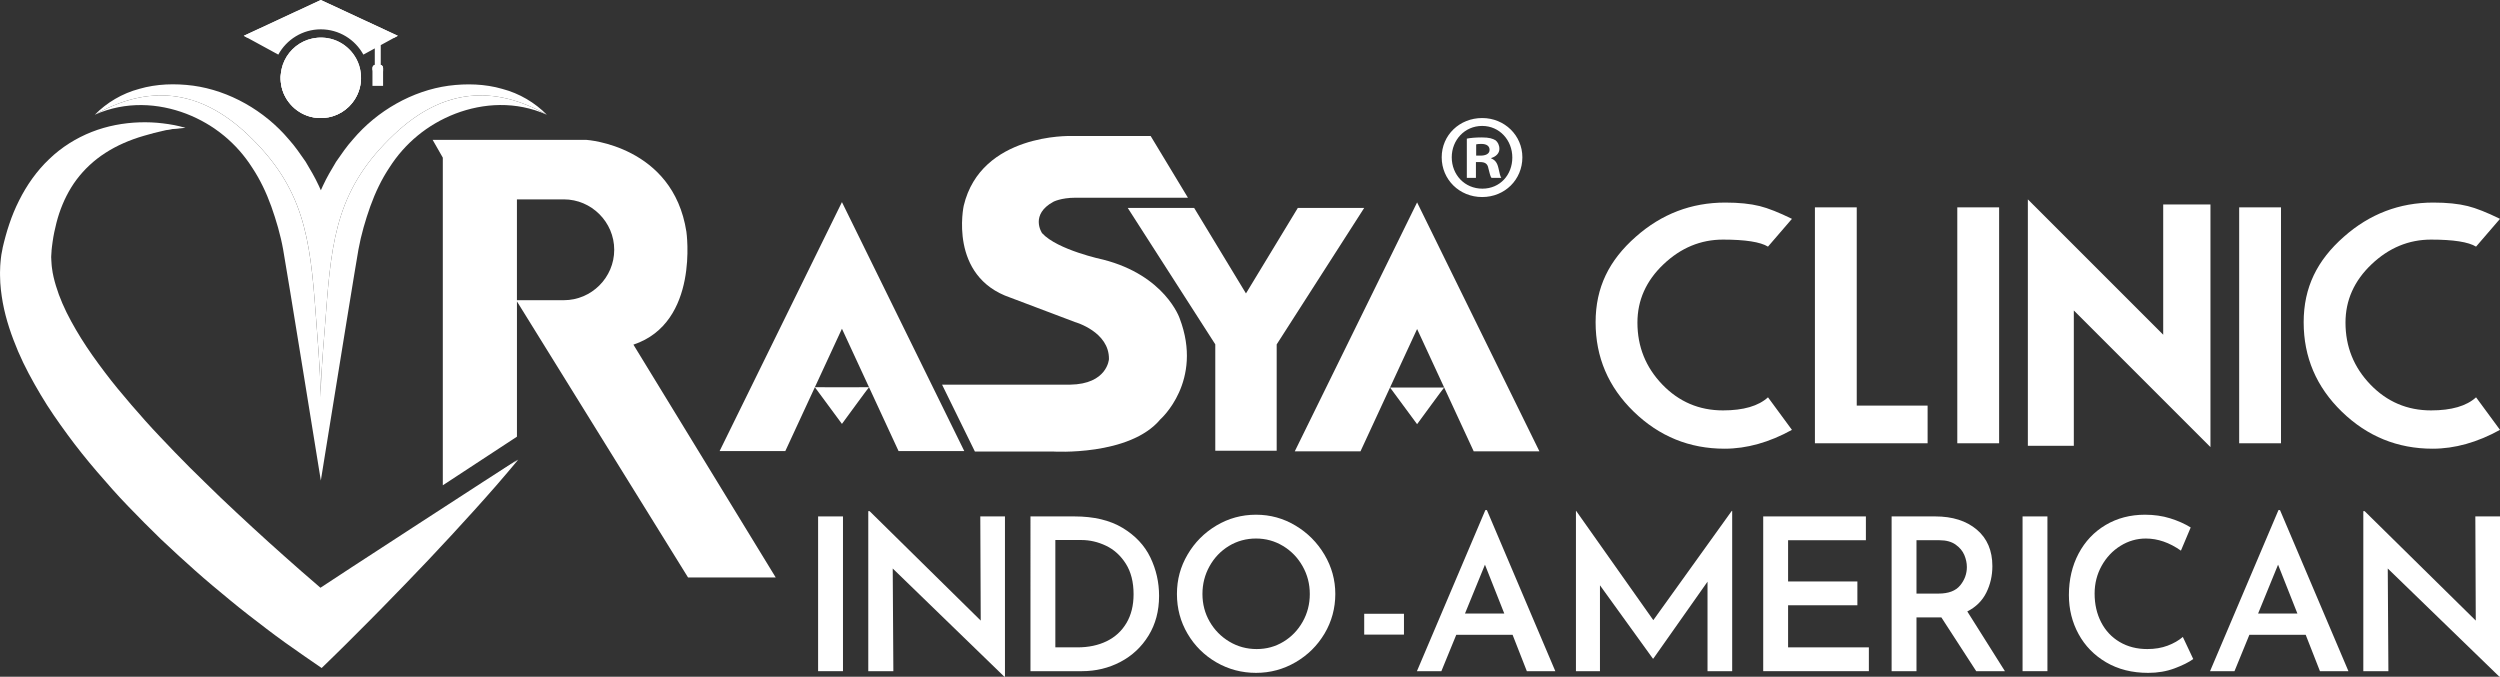 <svg fill="#fff" height="1253.45" viewBox="0 0 4630.73 1253.45" width="4630.73" xmlns="http://www.w3.org/2000/svg" xmlns:xlink="http://www.w3.org/1999/xlink"><rect x="0" y="0" width="4630.73" height="1253.45" fill="#333333" stroke="none"/><linearGradient id="a" gradientUnits="userSpaceOnUse" x1="2052.04" x2="1946.83" y1="1098.38" y2="213.92"><stop offset=".06" stop-color="#fff"/><stop offset=".19" stop-color="#fff"/><stop offset=".42" stop-color="#fff"/><stop offset=".5" stop-color="#fff"/><stop offset=".63" stop-color="#fff"/><stop offset=".79" stop-color="#fff"/><stop offset=".92" stop-color="#fff"/><stop offset="1" stop-color="#fff"/></linearGradient><linearGradient id="b" gradientUnits="userSpaceOnUse" x1="2400.41" x2="2295.2" y1="1054.7" y2="170.24"><stop offset=".06" stop-color="#fff"/><stop offset=".19" stop-color="#fff"/><stop offset=".42" stop-color="#fff"/><stop offset=".5" stop-color="#fff"/><stop offset=".61" stop-color="#fff"/><stop offset=".73" stop-color="#fff"/><stop offset=".84" stop-color="#fff"/><stop offset=".9" stop-color="#fff"/></linearGradient><linearGradient id="c" gradientUnits="userSpaceOnUse" x1="690.52" x2="558.75" y1="277.6" y2="99.94"><stop offset="0" stop-color="#fff"/><stop offset="1" stop-color="#fff"/></linearGradient><linearGradient id="d" gradientUnits="userSpaceOnUse" x1="192.98" x2="1274.7" y1="417.74" y2="353.42"><stop offset="0" stop-color="#fff"/><stop offset=".1" stop-color="#fff"/><stop offset=".28" stop-color="#fff"/><stop offset=".33" stop-color="#fff"/><stop offset=".45" stop-color="#fff"/><stop offset=".79" stop-color="#fff"/><stop offset=".95" stop-color="#fff"/></linearGradient><linearGradient id="e" gradientUnits="userSpaceOnUse" x1="28.59" x2="851.96" y1="1132.62" y2="286.47"><stop offset="0" stop-color="#fff"/><stop offset=".1" stop-color="#fff"/><stop offset=".25" stop-color="#fff"/><stop offset=".31" stop-color="#fff"/><stop offset=".74" stop-color="#fff"/><stop offset=".99" stop-color="#fff"/></linearGradient><linearGradient id="f" gradientUnits="userSpaceOnUse" x1="207.74" x2="1036.43" y1="590.93" y2="482.14"><stop offset=".03" stop-color="#fff"/><stop offset=".37" stop-color="#fff"/><stop offset=".55" stop-color="#fff"/><stop offset="1" stop-color="#fff"/></linearGradient><linearGradient id="g" gradientUnits="userSpaceOnUse" x1="676.15" x2="35.79" y1="494.35" y2="1104.34"><stop offset=".11" stop-color="#fff"/><stop offset=".27" stop-color="#fff"/><stop offset=".56" stop-color="#fff"/><stop offset=".63" stop-color="#fff"/><stop offset=".72" stop-color="#fff"/><stop offset=".8" stop-color="#fff"/><stop offset=".88" stop-color="#fff"/><stop offset=".94" stop-color="#fff"/></linearGradient><linearGradient id="h" gradientUnits="userSpaceOnUse" x1="616.52" x2="606.37" y1="337.44" y2="72.52"><stop offset="0" stop-color="#fff"/><stop offset=".09" stop-color="#fff"/><stop offset=".21" stop-color="#fff"/><stop offset=".35" stop-color="#fff"/><stop offset=".5" stop-color="#fff"/><stop offset=".51" stop-color="#fff"/><stop offset=".78" stop-color="#fff"/><stop offset=".94" stop-color="#fff"/></linearGradient><linearGradient id="i" gradientUnits="userSpaceOnUse" x1="612.43" x2="608.17" y1="262.81" y2="-46.33"><stop offset=".06" stop-color="#fff"/><stop offset=".22" stop-color="#fff"/><stop offset=".49" stop-color="#fff"/><stop offset=".5" stop-color="#fff"/><stop offset=".65" stop-color="#fff"/><stop offset=".79" stop-color="#fff"/><stop offset=".91" stop-color="#fff"/><stop offset="1" stop-color="#fff"/></linearGradient><linearGradient id="j" gradientUnits="userSpaceOnUse" x1="1167.59" x2="1062.37" y1="1204.36" y2="319.89"><stop offset=".06" stop-color="#fff"/><stop offset=".22" stop-color="#fff"/><stop offset=".48" stop-color="#fff"/><stop offset=".57" stop-color="#fff"/><stop offset=".64" stop-color="#fff"/><stop offset=".72" stop-color="#fff"/><stop offset=".82" stop-color="#fff"/><stop offset=".92" stop-color="#fff"/><stop offset="1" stop-color="#fff"/></linearGradient><linearGradient id="k" x1="1575.35" x2="1575.35" xlink:href="#a" y1="885.81" y2="326.26"/><linearGradient id="l" x1="1575.35" x2="1575.35" xlink:href="#j" y1="885.81" y2="326.26"/><linearGradient id="m" gradientUnits="userSpaceOnUse" x1="2640.71" x2="2640.71" y1="886.33" y2="326.78"><stop offset=".06" stop-color="#fff"/><stop offset=".19" stop-color="#fff"/><stop offset=".42" stop-color="#fff"/><stop offset=".5" stop-color="#fff"/><stop offset=".61" stop-color="#fff"/><stop offset=".75" stop-color="#fff"/><stop offset=".85" stop-color="#fff"/><stop offset=".92" stop-color="#fff"/></linearGradient><linearGradient id="n" x1="2640.71" x2="2640.71" xlink:href="#a" y1="886.33" y2="326.78"/><linearGradient id="o" gradientUnits="userSpaceOnUse" x1="2036.209" x2="1930.999" xlink:href="#a" y1="1073.39" y2="188.93"/><linearGradient id="p" gradientUnits="userSpaceOnUse" x1="1151.759" x2="1046.539" xlink:href="#j" y1="1179.37" y2="294.9"/><path d="m2185.029 589.56c44.53 116.72-35.64 187.09-35.64 187.09-57.07 68.62-198.64 59.73-198.64 59.73h-144.97l-60.81-123.87h236.93c69.45-.91 72.19-47.27 72.19-47.27.83-50.68-62.47-68.54-62.47-68.54l-120.21-45.44c-114.89-39.21-86.32-170.14-86.32-170.14 31.98-134.5 198.55-129.18 198.55-129.18h147.71l69.04 114.31h-208.19c-27.5 0-41.45 7.73-41.45 7.73-21.18 11.71-26.67 25.67-26.67 36.97 0 12.05 6.15 20.93 6.15 20.93 28.5 31.24 113.07 49.02 113.07 49.02 114.98 29.33 141.73 108.66 141.73 108.66z" fill="url(#o)"/><path d="m1044.339 556.06h-86.84v-186.76h86.84c25.71 0 49.01 10.53 65.93 27.45s27.45 40.27 27.45 65.93c0 51.37-42.01 93.38-93.38 93.38zm128.94 82.32c122.62-40.87 98.11-209.27 98.11-209.27-24.76-159.51-184.76-169.97-184.76-169.97h-285.2l18.78 32.9v606.87l137.32-90.06v-250.56l316.94 511.38h162.41l-263.61-431.29z" fill="url(#p)"/><g fill="#fff"><path d="m2819.879 291.37c0 41.24-32.37 73.61-74.5 73.61s-74.94-32.37-74.94-73.61 33.26-72.73 74.94-72.73 74.5 32.37 74.5 72.73zm-130.82 0c0 32.37 23.95 58.09 56.76 58.09s55.43-25.72 55.43-57.65-23.5-58.54-55.88-58.54-56.32 26.16-56.32 58.09zm44.79 38.14h-16.85v-72.73c6.65-1.33 15.97-2.22 27.94-2.22 13.75 0 19.96 2.22 25.28 5.32 3.99 3.11 7.1 8.87 7.1 15.96 0 7.98-6.21 14.19-15.08 16.85v.89c7.1 2.66 11.08 7.98 13.3 17.74 2.22 11.09 3.55 15.52 5.32 18.18h-18.18c-2.22-2.66-3.55-9.31-5.77-17.74-1.33-7.98-5.76-11.53-15.08-11.53h-7.98v29.27zm.45-41.24h7.98c9.31 0 16.85-3.1 16.85-10.64 0-6.65-4.88-11.08-15.52-11.08-4.43 0-7.54.44-9.31.88z"/><path d="m1561.439 956.56v286.65h-46.07v-286.65z"/><path d="m1861.479 956.56v296.89h-1.18l-206.72-200.42 1.18 190.18h-46.46v-296.49h2.36l205.93 202.78-.79-192.94h45.67z"/><path d="m1908.739 956.56h81.51c35.96 0 65.69 7.09 89.18 21.26s40.62 32.42 51.39 54.73c10.76 22.31 16.14 46.07 16.14 71.27 0 27.82-6.5 52.31-19.49 73.43-12.99 21.13-30.38 37.41-52.17 48.83s-45.55 17.13-71.27 17.13h-95.29zm87.02 242.55c20.48 0 38.52-3.8 54.14-11.42 15.62-7.61 27.82-18.83 36.62-33.66 8.79-14.83 13.19-32.61 13.19-53.36 0-22.57-4.79-41.41-14.37-56.5s-21.79-26.19-36.62-33.27c-14.83-7.09-30.12-10.63-45.87-10.63h-48.04v198.84z"/><path d="m2199.719 1027.23c13.12-22.44 30.91-40.36 53.35-53.75s46.92-20.08 73.44-20.08 50.6 6.69 73.04 20.08 40.36 31.37 53.75 53.94c13.39 22.58 20.08 46.86 20.08 72.84s-6.63 50.93-19.88 73.24c-13.26 22.32-31.17 40.04-53.75 53.16-22.58 13.13-46.99 19.69-73.24 19.69s-50.99-6.49-73.44-19.49c-22.44-13-40.23-30.65-53.35-52.96-13.13-22.31-19.69-46.86-19.69-73.63s6.56-50.6 19.69-73.04zm40.95 124.23c8.92 15.49 21.06 27.83 36.42 37.01 15.35 9.19 32.22 13.78 50.6 13.78s34.65-4.53 49.61-13.59c14.97-9.06 26.84-21.39 35.64-37.01 8.79-15.62 13.19-32.74 13.19-51.38s-4.47-35.83-13.39-51.58-21-28.22-36.22-37.41c-15.23-9.19-31.9-13.78-50.01-13.78s-35.11 4.6-50.2 13.78c-15.1 9.19-27.04 21.66-35.83 37.41-8.8 15.75-13.19 32.95-13.19 51.58s4.46 35.7 13.39 51.19z"/><path d="m2600.549 1136.89v38.59h-73.63v-38.59z"/><path d="m2801.759 1175.87h-104.34l-27.56 67.33h-45.28l126.78-298.46h2.76l126.79 298.46h-52.76l-26.38-67.33zm-15.36-39.37-35.83-90.56-37.01 90.56z"/><path d="m3208.499 946.32v296.88h-45.67v-165.77l-100.41 142.54h-.79l-98.04-135.84v159.07h-44.49v-296.88h.39l142.93 202.38 145.29-202.38z"/><path d="m3456.169 956.56v44.1h-144.11v76.38h128.36v44.1h-128.36v77.96h149.62v44.1h-195.69v-286.65h190.18z"/><path d="m3660.529 1243.2-64.57-99.62h-46.07v99.62h-46.07v-286.65h80.72c32.02 0 57.69 8.14 76.98 24.41 19.3 16.28 28.94 38.85 28.94 67.73 0 17.59-3.74 33.93-11.22 49.02-7.48 15.1-19.23 26.72-35.24 34.85l69.69 110.64zm-110.64-143.72h40.95c18.37 0 31.7-5.05 39.97-15.16 8.27-10.1 12.4-21.46 12.4-34.06 0-7.34-1.58-14.77-4.73-22.24-3.15-7.48-8.53-13.91-16.15-19.3-7.61-5.38-17.59-8.07-29.92-8.07h-42.52z"/><path d="m3792.439 956.56v286.65h-46.07v-286.65z"/><path d="m4027.709 1238.08c-14.83 5.51-31.05 8.27-48.63 8.27-29.67 0-55.59-6.49-77.77-19.49s-39.24-30.45-51.19-52.37c-11.95-21.91-17.91-46-17.91-72.25 0-28.61 5.97-54.2 17.91-76.78 11.94-22.57 28.61-40.22 50.01-52.96 21.39-12.73 45.73-19.1 73.04-19.1 16.8 0 32.35 2.23 46.66 6.69 14.3 4.46 26.97 10.11 37.99 16.93l-18.11 42.92c-21.26-14.96-42.92-22.44-64.97-22.44-16.8 0-32.48 4.53-47.05 13.58-14.57 9.06-26.19 21.4-34.85 37.01-8.66 15.62-13 32.75-13 51.38 0 19.69 4 37.34 12.01 52.96 8 15.62 19.42 27.83 34.25 36.62 14.83 8.8 31.96 13.19 51.39 13.19 13.91 0 26.44-2.1 37.6-6.3 11.15-4.2 20.54-9.58 28.15-16.14l19.3 40.95c-8.41 6.04-20.02 11.81-34.85 17.33z"/><path d="m4270.839 1175.87h-104.34l-27.56 67.33h-45.28l126.78-298.46h2.76l126.79 298.46h-52.76l-26.38-67.33zm-15.36-39.37-35.83-90.56-37.01 90.56z"/><path d="m4630.729 956.56v296.89h-1.18l-206.72-200.42 1.18 190.18h-46.46v-296.49h2.36l205.93 202.78-.79-192.94h45.67z"/></g><path d="m2542.75 410.09h-122.95l-96.07 158.42-95.99-158.42h-122.95-.08l162.2 252.75v197.04h113.73v-196.95z" fill="url(#b)" transform="translate(-15.831 -24.99)"/><g fill-rule="evenodd" transform="translate(-15.831 -24.99)"><path d="m683.54 156.51c8.37 50.99-35.09 94.45-86.08 86.09-30.88-5.06-55.79-29.97-60.85-60.85-8.36-50.99 35.1-94.45 86.09-86.09 30.88 5.07 55.78 29.97 60.84 60.85z" fill="url(#c)"/><path d="m721.09 145.03v-36.46l31.62-17.27-142.64-66.31-142.65 66.31 63.92 34.85c15.24-27.88 44.86-46.83 78.73-46.83s63.59 18.95 78.83 46.83l21.14-11.54v30.42c-2.5.84-4.32 3.12-4.32 5.9v33.09h19.69v-33.09c0-2.78-1.83-5.06-4.32-5.9zm-37.55 11.48c8.37 50.99-35.09 94.45-86.08 86.09-30.88-5.06-55.79-29.97-60.85-60.85-8.36-50.99 35.1-94.45 86.09-86.09 30.88 5.07 55.78 29.97 60.84 60.85zm262.61 33.12c-31.83-9.21-65.95-10.22-99.45-5.84-66.79 9.12-132.17 46.15-177.1 99.38-11.75 12.98-21.33 27.24-31.23 41.45-8.84 14.62-17.53 29.48-24.6 44.83-1.28 2.64-2.39 5.34-3.61 7.99-1.24-2.67-2.35-5.39-3.64-8.05-7.05-15.37-15.8-30.2-24.58-44.86-9.91-14.2-19.5-28.47-31.26-41.46-44.92-53.26-110.35-90.31-177.18-99.41-33.52-4.36-67.64-3.35-99.49 5.88-31.91 8.39-60.8 25.74-82.49 47.91 97.49-55.02 192.1-49.28 282.95 36.62 104.4 98.73 115.69 191.08 126.13 331.69 3.61 48.65 8 98.93 9.05 145.62.07 3.19.13 6.36.18 9.52.05-3.67.12-7.35.2-11.06 1.04-46.6 5.95-95.55 9.55-144.08 10.44-140.61 21.73-232.97 126.13-331.69 90.85-85.91 185.47-91.64 282.95-36.62-21.71-22.13-50.59-39.46-82.5-47.82z" fill="url(#d)"/><path d="m923.85 910.89c-17.09 11.74-34.13 23.54-50.99 35.54-33.84 23.86-67.16 48.32-100.37 72.89-33.06 24.73-65.96 49.66-98.55 74.93-16.42 12.5-32.47 25.41-48.72 38.1-5.75 4.51-11.43 9.12-17.18 13.65-11.93-10.59-23.93-21.35-35.83-31.92-20.56-18.39-40.7-37.3-61.03-55.9-20.3-18.65-40.05-37.87-59.97-56.81-19.9-18.98-39.45-38.27-58.67-57.8-19.43-19.3-38.51-38.89-57.13-58.8-18.5-20.01-37.17-39.77-54.87-60.22-17.72-20.43-35-41.09-51.72-61.96-16.68-20.9-32.3-42.42-47.19-64-14.81-21.63-28.3-43.85-40.12-66.24-11.84-22.36-21.63-45.23-28.23-67.86-3.27-11.28-6.04-22.59-7.29-33.62-.5-2.8-.6-5.51-.83-8.24-.23-2.76-.5-5.6-.47-7.66l-.13-3.41c-.01-1.25-.25-1.96-.05-3.99l.64-10.51.04-.66c-.44 2.96-.1.65-.19 1.24l.03-.29.13-1.18.25-2.36.5-4.72c.28-3.17.8-6.24 1.2-9.37.85-6.24 1.88-12.43 3.12-18.53 2.47-12.22 5.43-24.26 9.17-35.98 7.62-23.35 18.22-45.46 32.55-65.25 14.41-19.68 32.43-37.22 53.84-51.33 21.32-14.22 45.77-25.11 71.76-32.87 26.04-7.65 53.55-12.78 81.87-13.83-13.6-4.29-27.78-6.7-42.1-8.46-14.35-1.79-28.91-2.32-43.6-1.85-29.32 1.03-59.21 6.49-87.88 17.72-28.56 11.25-55.97 28.16-78.87 50.34-23.17 21.93-41.79 48.58-55.87 76.85-7.12 14.12-13.14 28.69-18.06 43.5-2.53 7.39-4.79 14.84-6.83 22.31-.99 3.74-2.11 7.48-2.97 11.23l-1.36 5.63-.67 2.82-.34 1.41-.08.35c-.13.8.16-1.3-.3 1.88l-.12.65-2 10.34c-.36 1.43-.61 4.23-.85 6.48l-.71 7.09c-.55 4.93-.64 9.1-.77 13.35-.12 4.26-.33 8.58-.12 12.75.13 16.99 2.24 33.39 5.08 49.43 5.94 32.06 16.41 61.79 28.36 90.14 12.08 28.33 26.66 54.76 41.88 80.43 15.18 25.72 32.19 49.86 49.49 73.52 17.3 23.68 35.55 46.4 54.43 68.42 18.89 22 37.94 43.73 57.99 64.41 19.92 20.79 40.21 41.12 60.78 61.08 20.79 19.73 41.89 39.04 63.25 58.01 21.31 19.02 43.31 37.22 65.3 55.35 21.94 18.2 44.57 35.55 67.26 52.8 22.77 17.4 45.62 33.7 69.86 50.39l32.02 22.05 24.97-24.31c14.75-14.37 29.34-28.93 43.86-43.56 14.52-14.64 29.21-29.07 43.56-43.91 28.92-29.4 57.54-59.14 85.98-89.08 28.3-30.1 56.49-60.32 84.17-91.12 13.9-15.34 27.61-30.88 41.28-46.47 13.43-15.85 27.2-31.33 40.35-47.51-17.6 11.17-34.59 23.01-51.92 34.5z" fill="url(#e)"/><path d="m191.5 237.45c97.49-55.02 192.1-49.28 282.95 36.62 104.4 98.73 115.69 191.08 126.13 331.69 3.61 48.65 8 98.93 9.05 145.62.07 3.19.13 6.36.18 9.52.05-3.67.12-7.35.2-11.06 1.04-46.6 5.95-95.55 9.55-144.08 10.44-140.61 21.73-232.97 126.13-331.69 90.85-85.91 185.47-91.64 282.95-36.62-57.23-25.55-117.64-21.59-169.2-1.97-52.04 20.06-93.84 55.19-122.21 99.71-14.65 21.96-26.23 46.34-35.5 72.02-9.09 25.7-16.94 52.27-21.97 79.94-3.55 19.13-35.73 217.74-55.08 337.55-.34 2.08-.66 4.11-.99 6.13-.49 3.04-.97 6-1.44 8.91-.15.98-.31 1.94-.47 2.9-.15.95-.31 1.91-.46 2.85-.31 1.89-.61 3.74-.9 5.57-.45 2.74-.88 5.41-1.3 8.02-.19 1.13-.37 2.25-.54 3.36-.09.55-.17 1.11-.27 1.65-.18 1.1-.35 2.17-.52 3.24s-.34 2.11-.51 3.15c-.26 1.56-.5 3.07-.74 4.56-.25 1.48-.48 2.94-.7 4.36-.16.95-.31 1.88-.45 2.78-.3 1.83-.59 3.59-.85 5.29-.14.85-.28 1.67-.4 2.49-.27 1.62-.51 3.18-.76 4.67-.12.74-.23 1.46-.35 2.17-.11.7-.22 1.39-.33 2.06-.05.33-.11.66-.16.99-.11.65-.2 1.28-.31 1.9-.64 3.97-1.15 7.14-1.51 9.39-.05.34-.11.67-.16.97-.31 1.96-.48 2.99-.48 2.99s-64.59-400.36-69.81-427.91c-4.98-27.69-12.91-54.22-21.98-79.91-9.25-25.69-20.89-50.03-35.49-71.99-28.35-44.5-70.11-79.59-122.13-99.66-51.53-19.65-111.89-23.65-169.17 1.83z" fill="url(#f)"/><path d="m609.41 1113.68c-11.82-10.19-23.7-20.54-35.49-30.71-20.37-17.69-40.31-35.87-60.44-53.77-20.1-17.94-39.66-36.43-59.4-54.65-19.71-18.26-39.07-36.81-58.1-55.59-19.24-18.57-38.14-37.41-56.58-56.56-18.32-19.25-36.81-38.25-54.34-57.93-17.55-19.65-34.66-39.52-51.22-59.6-16.52-20.11-31.99-40.8-46.74-61.56-14.67-20.81-28.03-42.18-39.73-63.72-11.73-21.51-21.42-43.5-27.96-65.27-3.24-10.85-5.98-21.73-7.22-32.34-.49-2.69-.59-5.3-.83-7.93-.23-2.65-.49-5.39-.47-7.36l-.13-3.28c-.01-1.2-.25-1.89-.05-3.84l.64-10.11.04-.63c-.44 2.85-.1.63-.19 1.19l.03-.28.13-1.13.25-2.27.49-4.54c.28-3.05.8-6 1.19-9.01.85-6 1.86-11.95 3.09-17.82 2.44-11.76 5.38-23.34 9.08-34.61 7.54-22.46 18.05-43.73 32.24-62.76 14.27-18.93 32.12-35.8 53.32-49.38 21.12-13.67 45.33-24.15 71.07-31.61 25.79-7.36 48.13-13.69 76.18-14.7-135.77-21.26-255.15 72.29-282.67 205.14-44.42 214.46 236.83 434.61 382.56 583.28 45.47 46.38 100.91 82.31 153.07 121.33l363.39-295.29c-17.43 10.74-359.52 232.94-365.22 237.3z" fill="url(#g)"/><path d="m684.26 162.3c4.31 48.43-37.76 88.35-86.81 80.3-30.88-5.06-55.79-29.97-60.85-60.85-1.09-6.63-1.29-13.14-.72-19.42.17 1.92.4 3.85.72 5.78 5.07 30.88 29.97 55.79 60.85 60.85 44.36 7.28 83-24.67 86.81-66.66z" fill="url(#h)"/><path d="m746.35 94.78 6.37-3.48-142.64-66.31-142.65 66.31 6.37 3.47 136.28-63.35 136.27 63.35zm-36.3 50.25c-2.5.84-4.32 3.12-4.32 5.9v6.44c0-2.78 1.82-5.06 4.32-5.9zm15.37 12.34v-6.44c0-2.78-1.83-5.06-4.32-5.9v6.44c2.49.84 4.32 3.12 4.32 5.9z" fill="url(#i)"/></g><g transform="translate(-15.831 -24.99)"><path d="m1348.77 860.45 226.58-461.1 226.57 461.1h-121.72l-104.85-226.57-104.85 226.57z" fill="url(#k)"/><path d="m1525.2 742.23s100.56.27 100.29 0-50.14 67.95-50.14 67.95l-50.14-67.95z" fill="url(#l)"/></g><g transform="translate(-15.831 -24.99)"><path d="m2414.13 860.98 226.58-461.1 226.57 461.1h-121.72l-104.85-226.58-104.85 226.58z" fill="url(#m)"/><path d="m2590.56 742.76s100.56.27 100.29 0-50.14 67.95-50.14 67.95l-50.14-67.95z" fill="url(#n)"/></g><g fill="#fff" transform="translate(-15.831 -24.99)"><path d="m3335.02 821.23c-42.19 23.27-83.77 34.89-124.77 34.89-65.05 0-121.13-22.86-168.23-68.59-47.11-45.73-70.66-100.91-70.66-165.57s24.83-114.72 74.51-158.48c47.69-42.18 102.89-63.27 165.57-63.27 25.22 0 46.51 2.17 63.86 6.5 15.76 3.95 35.67 11.83 59.72 23.65l-44.35 51.45c-14.19-8.67-41.98-13.01-83.38-13.01s-78.16 15.28-110.28 45.83c-32.14 30.55-48.19 66.52-48.19 107.92 0 44.55 15.38 82.79 46.12 114.72 30.75 31.93 68.2 47.9 112.35 47.9 37.85 0 65.64-8.07 83.38-24.24l44.35 60.31z"/><path d="m3586.33 846.06h-208.74v-436.99h77.46v367.21h131.27v69.78z"/><path d="m3718.78 846.06h-77.46v-436.99h77.46z"/><path d="m4110.24 853.16-253.09-253.09v250.72h-85.15v-456.5l250.72 250.72v-241.26h87.52z"/><path d="m4240.91 846.06h-77.46v-436.99h77.46z"/><path d="m4646.56 821.23c-42.19 23.27-83.77 34.89-124.77 34.89-65.05 0-121.13-22.86-168.23-68.59-47.11-45.73-70.66-100.91-70.66-165.57s24.83-114.72 74.51-158.48c47.69-42.18 102.89-63.27 165.57-63.27 25.22 0 46.51 2.17 63.86 6.5 15.76 3.95 35.67 11.83 59.72 23.65l-44.35 51.45c-14.19-8.67-41.98-13.01-83.38-13.01s-78.16 15.28-110.28 45.83c-32.14 30.55-48.19 66.52-48.19 107.92 0 44.55 15.38 82.79 46.12 114.72 30.75 31.93 68.2 47.9 112.35 47.9 37.85 0 65.64-8.07 83.38-24.24l44.35 60.31z"/></g></svg>